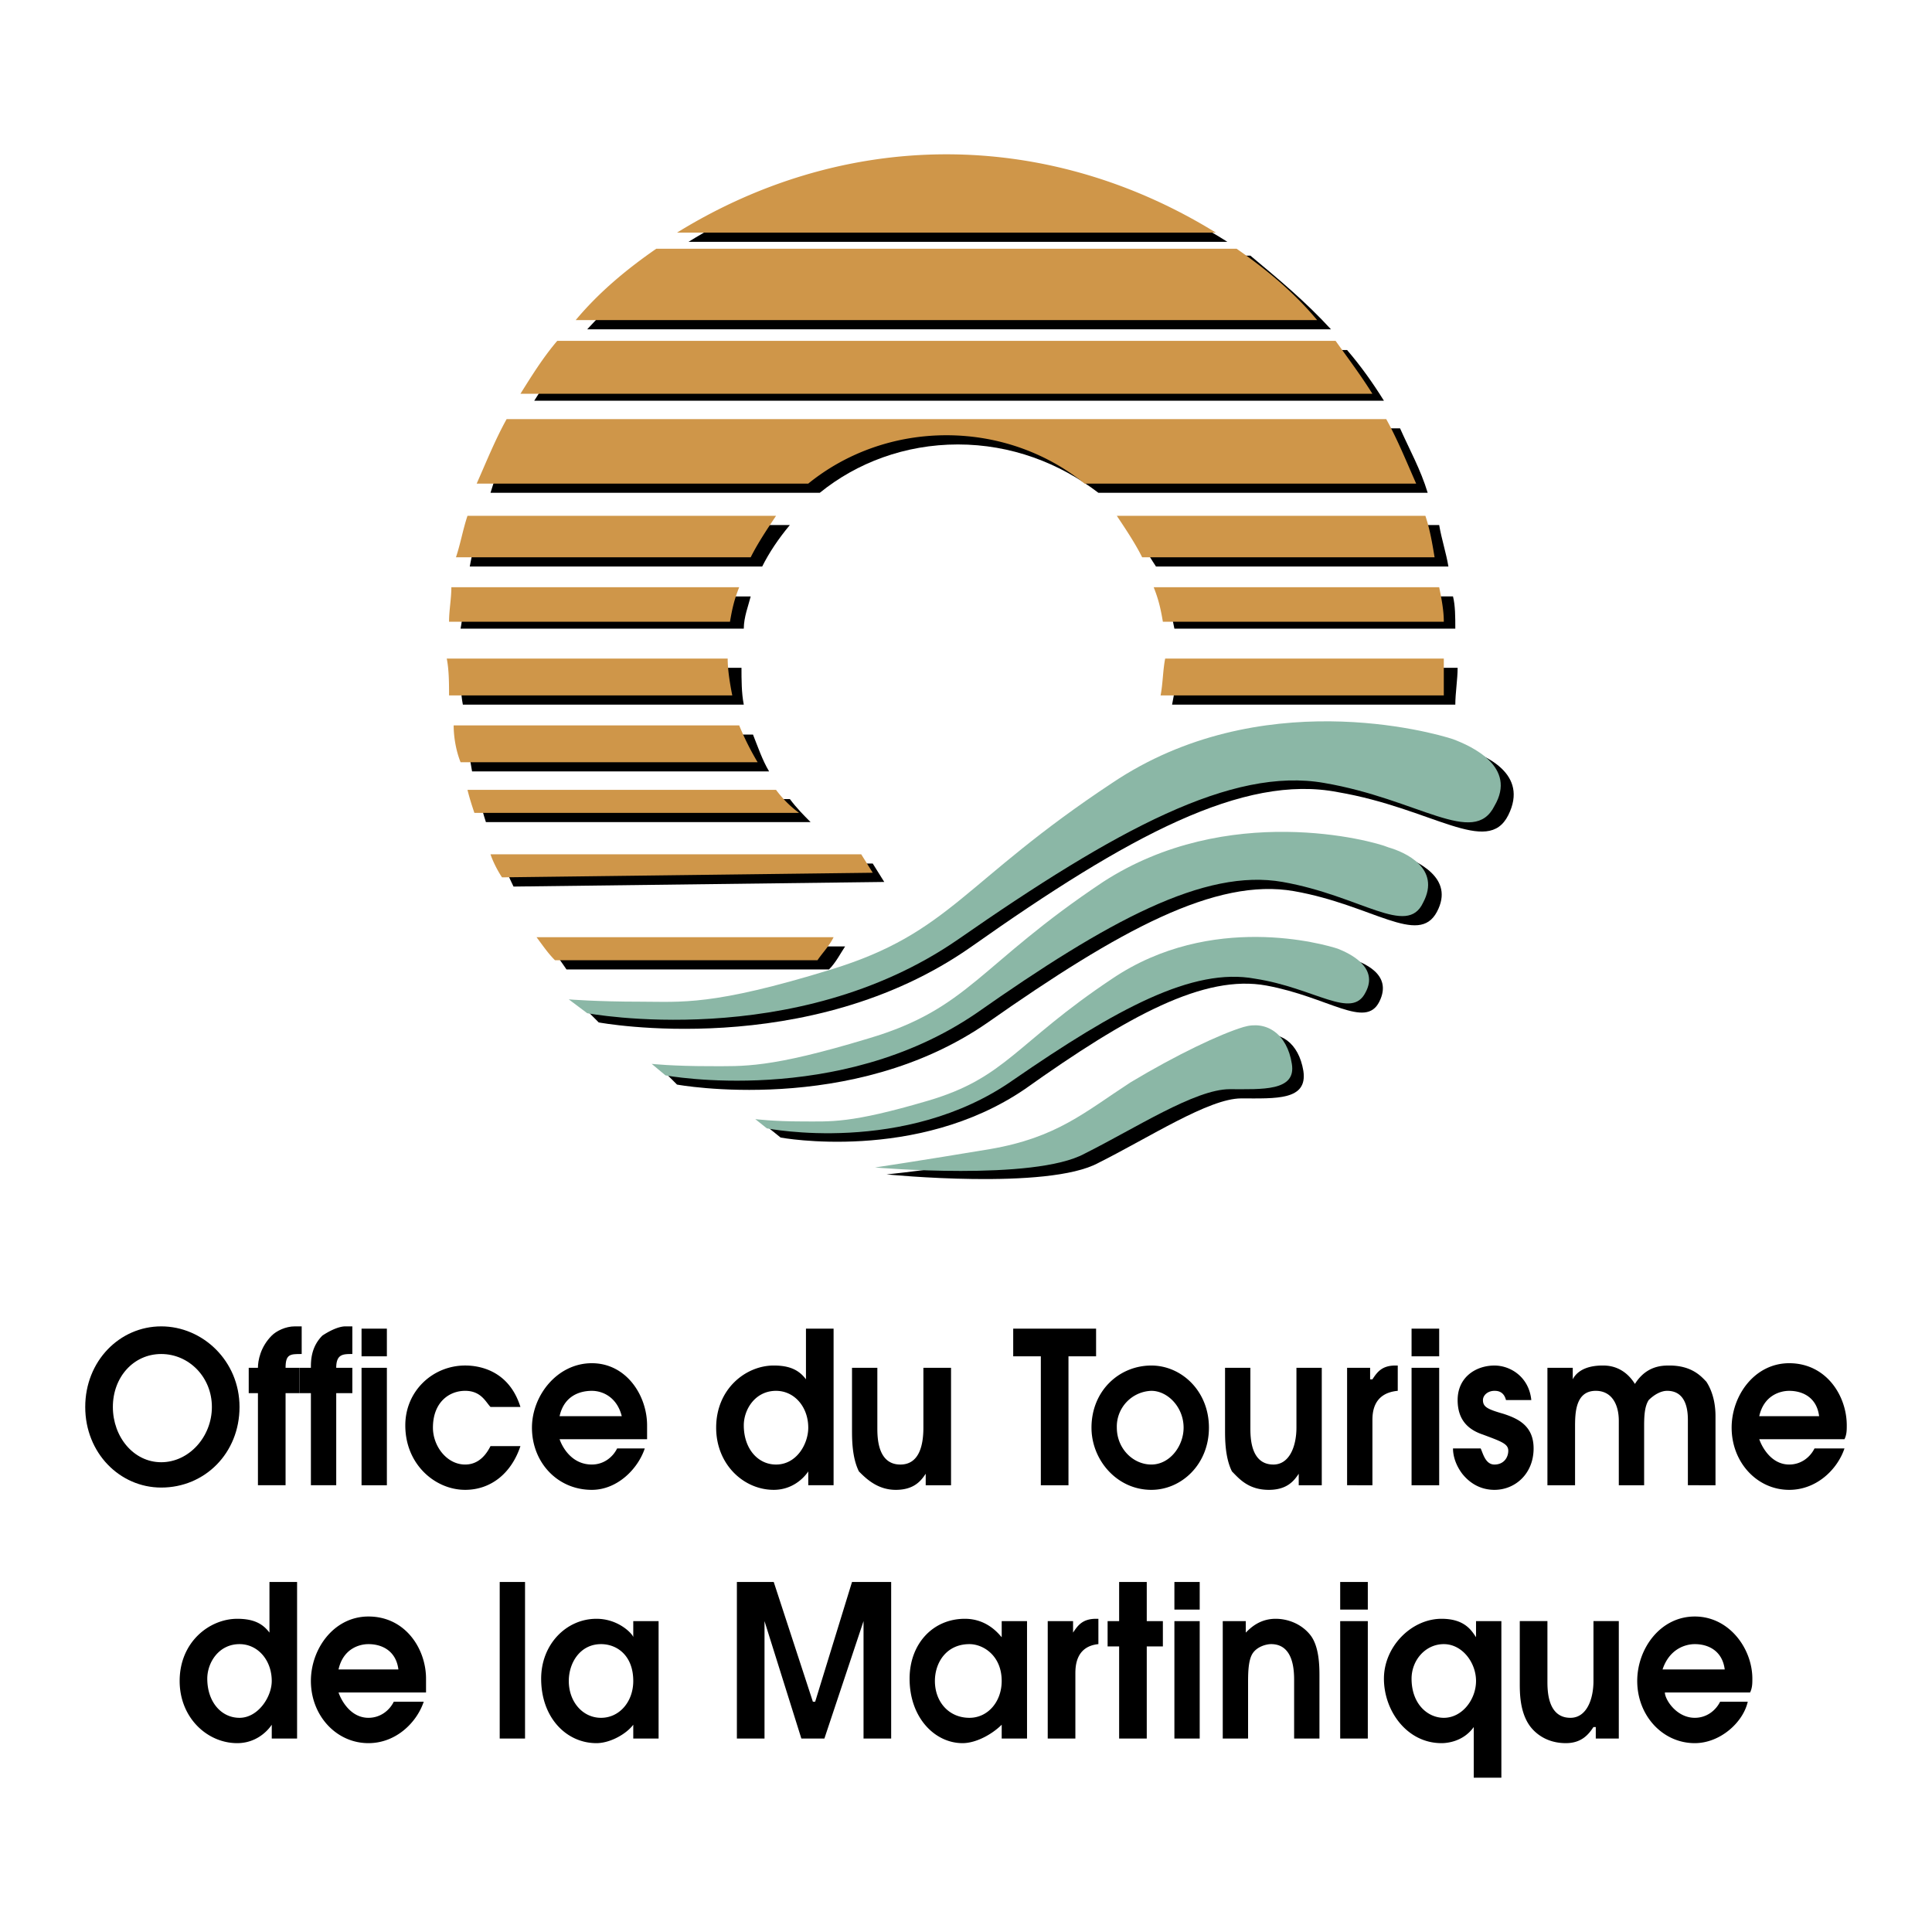 <svg xmlns="http://www.w3.org/2000/svg" width="2500" height="2500" viewBox="0 0 192.756 192.756"><g fill-rule="evenodd" clip-rule="evenodd"><path fill="#fff" d="M0 0h192.756v192.756H0V0z"/><path d="M81.79 49.167c3.676-2.987 8.5-4.824 13.784-4.824s10.108 1.837 14.014 4.824h32.852c-.689-2.297-1.838-4.365-2.756-6.433h-87.99c-1.148 2.068-2.068 4.135-2.756 6.433H81.79zM76.046 56.519c.689-1.378 1.608-2.757 2.757-4.135H47.789c-.229 1.378-.689 2.757-.919 4.135h29.176zM74.208 70.303c-.23-1.149-.23-2.527-.23-3.676H45.951c0 1.148 0 2.527.229 3.676h28.028zM74.208 62.722c0-1.148.459-2.297.689-3.216H46.41c-.229.919-.229 2.068-.459 3.216h28.257zM132.791 32.856c-2.527-2.757-5.283-5.054-8.041-7.352H66.627c-2.987 2.298-5.514 4.595-8.041 7.352h74.205zM115.332 56.519h29.176c-.23-1.378-.689-2.757-.92-4.135h-31.014c1.149 1.378 1.838 2.757 2.758 4.135zM54.911 94.425c.459.689 1.149 1.608 1.608 2.297h26.189c.689-.689 1.149-1.608 1.608-2.297H54.911zM75.127 73.29H46.41c.23 1.149.459 2.298.689 3.676h29.636c-.689-1.149-1.148-2.528-1.608-3.676zM138.074 39.978c-1.148-1.838-2.297-3.446-3.674-5.054H56.979c-1.378 1.608-2.527 3.216-3.676 5.054h84.771zM116.48 59.505c.229.919.459 2.068.689 3.216h28.027c0-1.148 0-2.297-.23-3.216H116.48zM80.871 82.02c-.689-.689-1.378-1.379-2.067-2.298H47.789c.23.689.46 1.608.689 2.298h32.393zM122.453 24.126c-7.582-4.824-17-7.811-26.879-7.811-9.878 0-19.068 2.987-26.879 7.811h53.758zM116.939 70.303h28.258c0-1.149.23-2.527.23-3.676h-28.029c0 1.149-.228 2.527-.459 3.676zM88.222 87.993l-1.148-1.838H50.086c.459.689.689 1.379 1.148 2.298l36.988-.46z"/><path d="M59.735 102.008s20.906 3.904 37.218-7.583c15.622-11.027 27.108-17.23 36.528-15.392 9.42 1.608 14.934 6.433 17 2.297 2.068-4.135-2.297-5.973-4.365-6.663-1.838-.689-19.068-5.514-34 4.365-14.703 9.649-16.082 14.933-28.028 18.609-11.946 3.445-14.703 2.986-19.068 2.986s-6.892-.23-6.892-.23l1.607 1.611z"/><path d="M67.546 108.209s17.459 3.217 31.014-6.201c13.096-9.19 22.744-14.474 30.555-13.096 7.811 1.378 12.406 5.514 14.244 2.068s-2.068-5.054-3.676-5.744c-1.609-.459-15.852-4.595-28.258 3.676-12.406 8.27-13.555 12.635-23.433 15.622-10.108 2.988-12.406 2.527-16.082 2.527-3.446 0-5.744-.229-5.744-.229l1.38 1.377z"/><path d="M77.884 113.494s13.555 2.527 24.352-4.824c10.338-7.352 17.92-11.488 24.123-10.34 6.201 1.15 9.877 4.365 11.256 1.609 1.379-2.758-1.607-3.906-2.986-4.365-1.148-.459-12.635-3.676-22.283 2.756-9.879 6.434-10.568 10.109-18.38 12.406-8.041 2.299-9.878 2.068-12.635 2.068-2.987 0-4.595-.23-4.595-.23l1.148.92z"/><path d="M88.452 117.17s16.081 1.607 21.136-1.148c5.055-2.527 11.027-6.434 14.244-6.434 3.445 0 6.662.23 6.203-2.756-.461-2.758-2.299-4.137-4.596-3.447-2.527.689-6.893 2.527-11.258 5.514-4.594 2.758-7.58 5.514-14.242 6.662-6.662 1.148-11.487 1.609-11.487 1.609z"/><path d="M80.641 48.249c3.676-2.986 8.5-4.824 13.784-4.824s10.108 1.838 13.784 4.824h33.082c-.918-2.068-1.838-4.365-2.986-6.433H50.546c-1.149 2.067-2.068 4.365-2.987 6.433h33.082zM74.898 55.6c.689-1.378 1.608-2.757 2.527-4.135H46.64c-.459 1.378-.689 2.757-1.148 4.135h29.406zM73.06 69.384c-.23-1.149-.459-2.527-.459-3.676H44.573c.229 1.149.229 2.527.229 3.676H73.06zM72.83 62.033c.23-1.378.459-2.297.919-3.446H45.032c0 1.149-.23 2.298-.23 3.446H72.83zM131.412 31.937c-2.297-2.757-5.053-5.054-8.039-7.122H65.479c-2.986 2.068-5.744 4.365-8.041 7.122h73.974zM113.953 55.6h29.176c-.229-1.378-.459-2.757-.918-4.135h-30.785c.92 1.378 1.838 2.757 2.527 4.135zM53.532 93.506c.689.919 1.149 1.608 1.838 2.297h26.19c.459-.689 1.148-1.378 1.608-2.297H53.532zM73.749 72.371H45.262c0 1.148.23 2.527.689 3.675h29.636a27.329 27.329 0 0 1-1.838-3.675zM136.926 39.289c-1.148-1.838-2.525-3.676-3.676-5.284H55.6c-1.379 1.608-2.527 3.446-3.676 5.284h85.002zM115.102 58.586c.459 1.149.689 2.068.918 3.446h28.029c0-1.148-.23-2.297-.461-3.446h-28.486zM79.722 81.101a10.88 10.88 0 0 1-2.297-2.298H46.64c.229.919.459 1.608.689 2.298h32.393zM121.305 23.208c-7.811-4.825-17-7.812-26.879-7.812-9.879 0-19.068 2.987-26.879 7.812h53.758zM115.791 69.384h28.258v-3.676H116.25c-.23 1.149-.23 2.527-.459 3.676zM87.074 87.074l-1.148-1.838H48.938c.229.689.688 1.608 1.148 2.298l36.988-.46z" fill="#cf9649"/><path d="M11.261 140.373c0-2.986 2.068-5.283 4.825-5.283s5.054 2.297 5.054 5.283-2.297 5.514-5.054 5.514-4.825-2.528-4.825-5.514zm-2.757 0c0 4.594 3.446 8.041 7.582 8.041 4.365 0 7.811-3.447 7.811-8.041 0-4.596-3.676-8.041-7.811-8.041-4.136 0-7.582 3.445-7.582 8.041zM25.734 138.994h-.919v-2.527h.919c0-.689.23-2.066 1.379-3.217.459-.459 1.378-.918 2.297-.918h.689v2.758c-1.148 0-1.608 0-1.608 1.377h1.378v2.527h-1.378v9.189h-2.757v-9.189z"/><path d="M31.018 138.994H29.87v-2.527h1.148c0-.689 0-2.066 1.148-3.217.689-.459 1.608-.918 2.298-.918h.689v2.758c-.919 0-1.608 0-1.608 1.377h1.608v2.527h-1.608v9.189h-2.527v-9.189zM36.072 136.467h2.527v11.717h-2.527v-11.717zm0-3.905h2.527v2.756h-2.527v-2.756zM51.924 144.277c-.918 2.758-2.986 4.365-5.514 4.365-2.986 0-5.973-2.525-5.973-6.432 0-3.447 2.756-5.973 5.973-5.973 1.378 0 4.365.459 5.514 4.135h-2.986c-.46-.459-.919-1.609-2.528-1.609-1.608 0-3.216 1.15-3.216 3.676 0 1.838 1.379 3.678 3.216 3.678.919 0 1.838-.461 2.528-1.84h2.986zM55.83 141.291c.459-2.066 2.067-2.527 3.216-2.527s2.527.689 2.987 2.527H55.83zm8.73 2.299v-1.379c0-2.986-2.067-6.203-5.514-6.203-3.446 0-5.973 3.217-5.973 6.432 0 3.447 2.527 6.203 5.973 6.203 2.527 0 4.595-2.066 5.284-4.135h-2.756c-.459.92-1.378 1.609-2.527 1.609-2.067 0-2.986-1.84-3.216-2.527h8.729zM74.208 142.211c0-1.607 1.148-3.447 3.216-3.447 1.838 0 3.216 1.609 3.216 3.676 0 1.609-1.149 3.678-3.216 3.678-1.837-.001-3.216-1.61-3.216-3.907zm8.96-9.649h-2.757v5.053c-.689-.918-1.608-1.377-3.217-1.377-2.757 0-5.743 2.297-5.743 6.201 0 3.678 2.757 6.203 5.743 6.203 1.838 0 2.987-1.148 3.446-1.838v1.379h2.527v-15.621h.001zM94.885 136.467v11.717h-2.527v-1.148c-.46.689-1.149 1.607-2.987 1.607s-2.987-1.148-3.676-1.838c-.689-1.377-.689-3.215-.689-4.135v-6.203h2.527v5.973c0 .92 0 3.678 2.297 3.678 1.838 0 2.297-1.84 2.297-3.678v-5.973h2.758zM103.844 135.318h-2.756v-2.756h8.269v2.756h-2.755v12.866h-2.758v-12.866zM114.871 146.117c-1.838 0-3.445-1.609-3.445-3.678a3.57 3.57 0 0 1 3.445-3.676c1.609 0 3.217 1.609 3.217 3.676 0 1.838-1.379 3.678-3.217 3.678zm0 2.526c2.988 0 5.744-2.525 5.744-6.203 0-3.676-2.756-6.201-5.744-6.201-3.215 0-5.973 2.525-5.973 6.201 0 3.216 2.528 6.203 5.973 6.203zM131.873 136.467v11.717h-2.299v-1.148c-.459.689-1.148 1.607-2.986 1.607-2.066 0-2.986-1.148-3.676-1.838-.689-1.377-.689-3.215-.689-4.135v-6.203h2.527v5.973c0 .92 0 3.678 2.297 3.678 1.609 0 2.299-1.84 2.299-3.678v-5.973h2.527zM134.4 136.467h2.297v1.148h.229c.461-.689.92-1.377 2.299-1.377h.229v2.525c-2.527.23-2.527 2.299-2.527 2.988v6.432H134.4v-11.716zM140.832 136.467h2.756v11.717h-2.756v-11.717zm0-3.905h2.756v2.756h-2.756v-2.756zM150.252 139.684c-.23-.92-.92-.92-1.15-.92-.688 0-1.148.461-1.148.92 0 .689.461.92 2.068 1.379 1.379.459 2.986 1.148 2.986 3.445 0 2.527-1.838 4.135-3.906 4.135-1.148 0-2.297-.459-3.215-1.607-.689-.918-.92-1.838-.92-2.527h2.758c.229.459.459 1.609 1.377 1.609.92 0 1.379-.689 1.379-1.379s-.689-.92-2.527-1.609c-1.377-.459-2.525-1.377-2.525-3.445 0-2.297 1.836-3.445 3.674-3.445 1.609 0 3.447 1.148 3.676 3.445h-2.527v-.001zM154.387 136.467h2.527v1.148c.229-.459.918-1.377 2.986-1.377.459 0 2.068 0 3.217 1.838 1.148-1.838 2.756-1.838 3.445-1.838 2.297 0 3.217 1.148 3.676 1.607.459.689.918 1.838.918 3.445v6.893H168.4v-6.432c0-.689 0-2.988-2.068-2.988-.689 0-1.377.461-1.838.92-.459.689-.459 1.838-.459 2.756v5.744h-2.527v-6.432c0-1.609-.689-2.988-2.297-2.988-2.068 0-2.068 2.299-2.068 3.676v5.744h-2.756v-11.716zM175.521 141.291c.461-2.066 2.068-2.527 2.988-2.527 1.377 0 2.756.689 2.984 2.527h-5.972zm8.502 2.299c.229-.461.229-.92.229-1.379 0-2.986-2.068-6.203-5.742-6.203-3.447 0-5.744 3.217-5.744 6.432 0 3.447 2.527 6.203 5.744 6.203 2.756 0 4.824-2.066 5.514-4.135h-2.988c-.459.92-1.377 1.609-2.525 1.609-1.84 0-2.758-1.84-2.988-2.527h8.5zM20.68 167.482c0-1.609 1.148-3.447 3.216-3.447 1.837 0 3.216 1.609 3.216 3.676 0 1.609-1.379 3.676-3.216 3.676-1.837 0-3.216-1.608-3.216-3.905zm8.96-9.65h-2.756v5.055c-.689-.918-1.608-1.379-3.217-1.379-2.757 0-5.743 2.299-5.743 6.203 0 3.676 2.757 6.203 5.743 6.203 1.838 0 2.986-1.148 3.446-1.838v1.379h2.527v-15.623zM33.775 166.562c.459-2.068 2.067-2.527 2.986-2.527 1.379 0 2.757.689 2.987 2.527h-5.973zm8.73 2.297v-1.377c0-2.988-2.067-6.203-5.744-6.203-3.446 0-5.743 3.215-5.743 6.432 0 3.447 2.527 6.203 5.743 6.203 2.757 0 4.825-2.068 5.514-4.135h-2.986c-.459.918-1.378 1.607-2.527 1.607-1.837 0-2.756-1.838-2.986-2.527h8.729zM49.856 157.832h2.527v15.623h-2.527v-15.623zM63.181 167.711c0 2.068-1.378 3.676-3.216 3.676s-3.216-1.607-3.216-3.676c0-1.838 1.148-3.676 3.216-3.676 1.608 0 3.216 1.149 3.216 3.676zm2.527-5.973h-2.527v1.607c0-.229-1.378-1.838-3.676-1.838-2.986 0-5.514 2.527-5.514 5.975 0 3.904 2.527 6.432 5.514 6.432 1.378 0 2.987-.918 3.676-1.838v1.379h2.527v-11.717zM73.519 157.832h3.676l3.906 11.947h.23l3.675-11.947h3.906v15.623h-2.757v-11.717l-3.905 11.717h-2.298l-3.676-11.717v11.717h-2.757v-15.623zM99.939 167.711c0 2.068-1.379 3.676-3.217 3.676-2.067 0-3.446-1.607-3.446-3.676 0-1.838 1.148-3.676 3.446-3.676 1.38 0 3.217 1.149 3.217 3.676zm2.528-5.973H99.94v1.607c-.23-.229-1.379-1.838-3.676-1.838-3.216 0-5.514 2.527-5.514 5.975 0 3.904 2.527 6.432 5.284 6.432 1.379 0 2.986-.918 3.906-1.838v1.379h2.527v-11.717zM104.533 161.738h2.527v1.148c.459-.689.92-1.379 2.297-1.379h.23v2.527c-2.297.23-2.297 2.297-2.297 2.986v6.434h-2.758v-11.716h.001zM111.656 164.266h-1.15v-2.528h1.15v-3.906h2.756v3.906h1.608v2.528h-1.608v9.189h-2.756v-9.189zM117.17 161.738h2.525v11.717h-2.525v-11.717zm0-3.906h2.525v2.758h-2.525v-2.758zM121.994 161.738h2.297v1.148c.459-.459 1.379-1.379 2.986-1.379 1.148 0 2.527.461 3.445 1.609.92 1.148.92 3.215.92 4.135v6.203h-2.527v-5.744c0-.918 0-3.676-2.297-3.676-.459 0-1.379.23-1.838.92s-.459 2.066-.459 2.986v5.514h-2.527v-11.716zM133.711 161.738h2.756v11.717h-2.756v-11.717zm0-3.906h2.756v2.758h-2.756v-2.758zM140.832 167.482c0-1.838 1.379-3.447 3.217-3.447s3.215 1.838 3.215 3.676-1.377 3.676-3.215 3.676c-1.61 0-3.217-1.379-3.217-3.905zm6.432-5.744v1.607c-.459-.688-1.148-1.838-3.445-1.838-2.986 0-5.744 2.758-5.744 5.975 0 3.215 2.299 6.432 5.744 6.432.23 0 2.068 0 3.217-1.607v5.053h2.756v-15.621h-2.528v-.001zM161.508 161.738v11.717h-2.297v-1.148h-.23c-.459.689-1.148 1.607-2.756 1.607-2.068 0-3.217-1.148-3.676-1.838-.92-1.379-.92-3.217-.92-4.135v-6.203h2.758v5.973c0 .92 0 3.676 2.297 3.676 1.607 0 2.297-1.838 2.297-3.676v-5.973h2.527zM165.873 166.562c.689-2.068 2.297-2.527 3.217-2.527 1.379 0 2.756.689 2.986 2.527h-6.203zm8.731 2.297c.229-.459.229-.918.229-1.377 0-2.988-2.297-6.203-5.742-6.203-3.447 0-5.744 3.215-5.744 6.432 0 3.447 2.527 6.203 5.744 6.203 2.527 0 4.824-2.068 5.283-4.135h-2.756c-.461.918-1.379 1.607-2.527 1.607-1.838 0-2.986-1.838-2.986-2.527h8.499z"/><path d="M58.586 101.088s20.676 3.906 36.987-7.352c15.852-11.027 27.338-17.23 36.528-15.622 9.42 1.608 14.934 6.433 17 2.297 2.299-3.905-2.297-5.973-4.135-6.663-2.066-.689-19.297-5.514-34 4.365-14.934 9.878-16.082 14.933-28.028 18.608-11.946 3.676-14.933 3.217-19.068 3.217-4.365 0-7.122-.23-7.122-.23l1.838 1.38z" fill="#8bb7a6"/><path d="M66.397 107.291s17.23 3.217 31.015-6.203c13.094-9.189 22.744-14.473 30.555-13.095 7.811 1.379 12.406 5.514 14.014 2.068 1.838-3.446-1.838-5.054-3.445-5.514-1.609-.689-16.082-4.595-28.488 3.446-12.404 8.271-13.324 12.636-23.433 15.623-9.878 2.986-12.406 2.756-15.852 2.756-3.675 0-5.743-.229-5.743-.229l1.377 1.148z" fill="#8bb7a6"/><path d="M76.506 112.574s13.784 2.758 24.582-4.824c10.338-7.121 17.92-11.257 24.121-10.107 5.975.918 9.65 4.135 11.027 1.377 1.379-2.526-1.607-3.905-2.756-4.364-1.379-.459-12.635-3.676-22.514 2.987-9.648 6.432-10.568 9.879-18.379 12.176s-9.649 2.066-12.636 2.066c-2.757 0-4.595-.229-4.595-.229l1.15.918z" fill="#8bb7a6"/><path d="M87.303 116.48s15.851 1.379 20.906-1.379c5.055-2.527 11.027-6.432 14.475-6.432 3.215 0 6.662.229 6.203-2.527-.461-2.986-2.527-4.365-4.826-3.676-2.297.689-6.662 2.756-11.256 5.514-4.596 2.986-7.352 5.514-14.014 6.662-6.893 1.149-11.488 1.838-11.488 1.838z" fill="#8bb7a6"/></g></svg>
